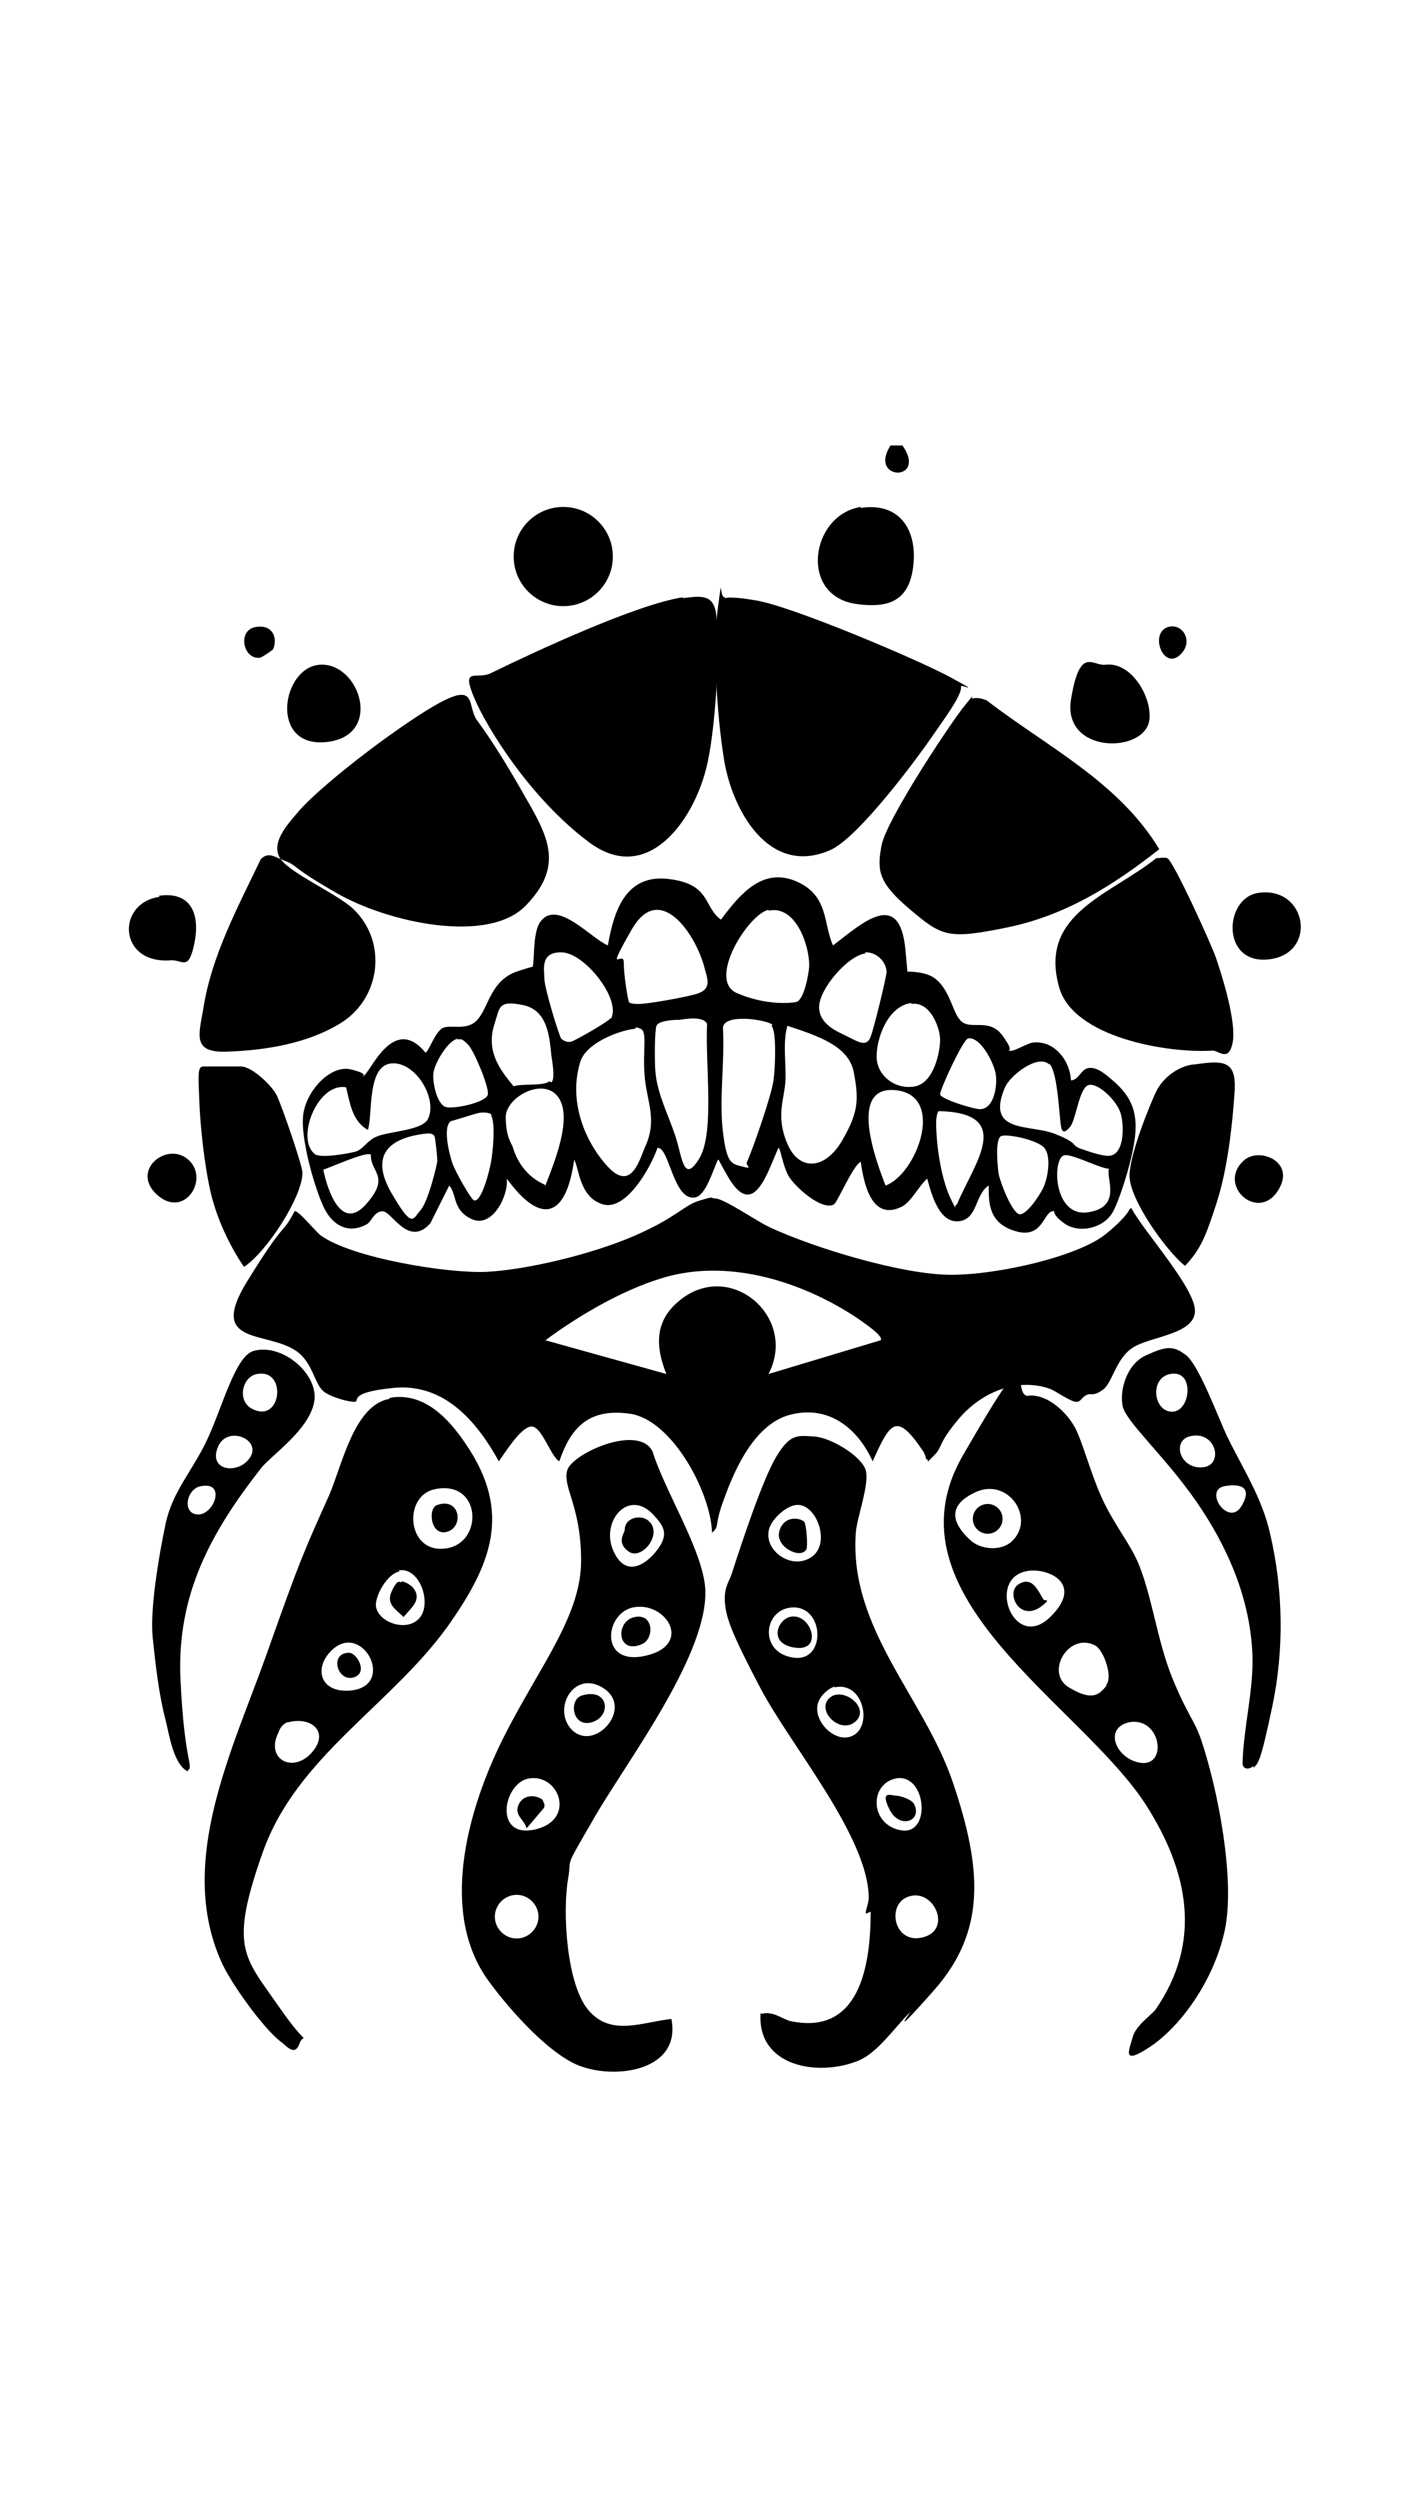 <svg id="Layer_1" xmlns="http://www.w3.org/2000/svg" version="1.1" viewBox="0 0 144 252">
  
  <path d="M91,44.9c2.6,3.7-3.5,3.6-1.2,0h1.2Z"></path>
  <path d="M93.4,147.1s-.1-.5-.3-.8c-2.7-4-3.3-3-5.1,1-1.5-3.3-4.4-5.7-8.3-4.7s-5.9,6.3-6.8,8.8-.3,2.4-1.1,3.1c-.1-4-4-11.4-8.3-12s-6,1.6-7.1,4.8c-.9-.5-1.8-3.7-2.9-3.5s-2.6,2.7-3.2,3.5c-2.2-4-5.5-7.9-10.6-7.4s-3.1,1.5-4.1,1.4-2.4-.6-2.9-1c-1-.7-1.1-2.9-2.8-4.1-3-2.1-9-.5-5-7s3.5-4.6,4.8-7.1c.3-.2,2,1.9,2.6,2.4,3.1,2.3,12.9,3.9,16.8,3.7s10.4-1.7,14.8-3.6,5-3.1,6.7-3.6.9-.2,1.5-.2c.9,0,4.2,2.3,5.5,2.9,4.5,2.1,13.4,4.8,18.3,4.8s12.9-1.9,15.6-4.1,2.3-2.7,2.6-2.6c1.2,2.3,6.5,8.1,6.4,10.4s-4.4,2.5-6.2,3.6-2.1,3.6-3.1,4.3-1.1.3-1.6.5-.6.7-1,.7c-.5.1-2-1-2.7-1.3-3.4-1.2-7,.4-9.2,3s-1.6,2.8-2.5,3.7-.5.6-.7.4ZM88.8,135.1c.4-.4-1.9-1.9-2.3-2.2-5.4-3.6-12.5-5.9-18.9-4.3-4.3,1.1-9.1,3.9-12.6,6.5l12.2,3.4c-1.1-2.7-1.2-5.3,1.2-7.3,5.1-4.4,12.1,1.5,9.1,7.3l11.3-3.4Z"></path>
  <path d="M91.2,97.9c.1.1,1.7-.1,2.9.6,1.8,1.2,1.9,3.7,2.9,4.5s2.8-.4,4.1,1.4.4,1.3.7,1.5,1.7-.7,2.3-.8c2.2-.3,3.8,1.8,3.9,3.8.7,0,1-1,1.6-1.2.9-.3,1.9.6,2.6,1.2,2,1.7,2.6,3.4,2.2,6.1s-1.7,6.4-2.2,7.2c-.9,1.6-3.4,2.2-4.9,1.1s-.7-1.3-1.2-1.2c-.9.2-1,2.8-3.7,2s-2.7-2.8-2.7-4.6c-1.4.9-1.1,3.4-3,3.6s-2.7-2.4-3.2-4.3c-.8.7-1.6,2.3-2.5,2.8-3.1,1.6-3.9-2.3-4.2-4.5-.8.4-2.3,4-2.7,4.3-1.2.7-4-1.8-4.6-2.9s-.8-2.8-1-2.8c-1.1,2.4-2.5,7.4-5.1,2.9s-.2-1.5-1-1.7c-.5,1-1.2,3.6-2.3,3.8-2.2.4-2.6-5.1-3.8-5-.6,1.8-3.1,6.4-5.5,5.7s-2.4-3.7-2.9-4.5c-.8,5.8-3.3,6.7-6.8,1.9.2,1.8-1.5,5-3.5,4.1s-1.5-2.5-2.3-3.4l-1.9,3.8c-2.2,2.5-3.9-1.2-4.8-1.2s-1.1,1-1.6,1.3c-1.8,1-3.4.2-4.3-1.6s-2.5-7.2-2.1-9.6,2.8-4.9,4.8-4.4,1,.7,1.2.7c.7-.2,3-6.4,6.3-2.4.3,0,1-2.2,1.8-2.5s2.1.2,3.1-.5c1.5-1.1,1.4-4.2,4.4-5.2s1.3-.1,1.4-.2c.4-.3,0-3.6.9-4.8,1.7-2.3,5.1,1.7,6.8,2.4.6-3.5,1.8-7.2,6.1-6.7s3.5,2.8,5.3,4.1c1.8-2.4,4.1-5.3,7.5-3.9s2.8,4.3,3.8,6.5c2.9-2.2,6.7-5.8,7.3.4s0,2.2,0,2.3ZM63.4,101c.2.2.7.2,1,.2,1,0,4.8-.7,5.8-1,1.7-.5,1.1-1.6.8-2.8-.9-3.3-4.5-8.6-7.3-3.7s-.8,2-.8,3.3.4,3.7.5,3.9ZM77.5,91.7c-2.1.5-6.2,7.1-3.2,8.4s5.6,1,6,.9c.8-.2,1.3-3,1.3-3.7,0-2.1-1.4-6.1-4.1-5.5ZM61.6,102.7c1.1-1.9-2.6-6.6-4.9-6.7s-1.8,1.8-1.8,2.7,1.5,5.8,1.7,6,.6.4,1,.3,3.9-2.1,4-2.4ZM87.3,96.1c-1.8.2-4.7,3.6-4.7,5.4s1.9,2.5,2.9,3,1.9,1.1,2.3,0,1.6-6.1,1.6-6.5c0-1.1-1.1-2.1-2.2-2ZM91.9,101.1c-2.3.3-3.5,3.4-3.5,5.4s2,3.4,3.9,3,2.5-3.5,2.5-4.7-1-3.9-2.9-3.6ZM55.6,109.1c.4-.3.1-2.1,0-2.7-.2-2-.4-4.6-2.9-5.1s-2.3.3-2.8,1.8c-.9,2.7.3,4.5,1.9,6.4.8-.3,3,0,3.6-.5ZM68.4,102.8c-.6,0-2,.1-2.2.6s-.2,3.9-.1,4.7c.2,2.2,1.3,4.3,2,6.4s.8,4.9,2.4,2.3.6-9.5.8-13.6c-.4-.8-2.1-.5-2.8-.4ZM77.9,103.3c-.5-.5-4.9-1.2-5,.3.2,3.4-.4,7.2,0,10.5s.9,3.2,2,3.5.3-.1.4-.4c.7-1.6,2.5-6.8,2.7-8.3s.3-5-.2-5.5ZM79.4,103.4c-.5,1.8-.1,3.8-.2,5.6s-1,3.5.2,6.3,3.8,2.6,5.5-.3,1.7-4.2,1.2-6.9-3.7-3.7-6.7-4.7ZM64,103.7c-1.7.2-5,1.5-5.5,3.4-1.1,3.6.2,7.6,2.7,10.4s3.3-.7,3.9-2c1.2-2.7.1-4.5-.1-7.1s.3-4.4-.4-4.7-.4,0-.6,0ZM46.2,104.7c-1,.1-2.4,2.5-2.5,3.5s.4,3.2,1.3,3.4,4.1-.5,4.2-1.3-1.4-4.4-2-5-.7-.6-1.1-.5ZM97.6,104.7c-.5.1-2.8,5.1-2.8,5.6s3.7,1.6,4.1,1.5c1.4-.1,1.7-2.5,1.5-3.6s-1.6-3.9-2.9-3.5ZM105.8,107.3c-1.1-1.1-4,1.1-4.5,2.4-1.9,4.6,2.6,3.6,5.1,4.6s1.5,1.1,2.6,1.5,2.2.7,2.6.7c1.8.2,1.8-3,1.4-4.3s-2.4-3.2-3.3-2.8-1.2,3.5-1.8,4.2-.7.4-.8.3c-.3-.3-.3-5.7-1.3-6.7ZM31.7,116.3c.5.5,3.3,0,4.1-.2s1.2-1.1,2.1-1.5c1.3-.6,4.8-.6,5.3-1.9.9-2.1-1.4-5.8-3.8-5.5s-1.8,5.1-2.3,6.7c-1.6-.9-1.8-2.7-2.2-4.3-2.8-.5-5,4.9-3.3,6.6ZM55,119.5c.8-2.1,2.8-6.8,1.3-8.9s-5.3,0-5.3,2,.6,2.7.7,3c.5,1.7,1.6,3.1,3.2,3.8ZM89.3,119.5c3.1-1.1,6.1-9,1.1-9.6s-2,7.3-1.1,9.6ZM49.6,112.4c-.2-.3-1-.3-1.4-.2s-2.6.8-2.7.8c-.9.5-.2,3.3.1,4.2s1.9,3.7,2.2,3.8c.8.2,1.6-3.2,1.7-3.8.2-1,.5-4.1,0-4.8ZM96.5,121.4c1.7-4.1,5.9-9.2-1.8-9.4-.2,0-.3.8-.3,1.1,0,2.3.5,5.9,1.6,8s-.1.5.5.3ZM42.7,114.3c-3.8.5-5.3,2.4-3.2,6s2.1,2.6,2.9,1.7,1.7-4.7,1.7-5-.2-2.4-.3-2.5c-.3-.4-.8-.2-1.2-.2ZM101,114.5c-.7.2-.4,3.1-.3,3.8s1.4,4.2,2.2,4.1,2.2-2.3,2.4-2.9c.4-1,.7-3,0-3.8s-3.6-1.4-4.3-1.2ZM37.4,116.4c-.4-.4-4.1,1.3-4.8,1.5.4,2,1.8,6.3,4.3,3.5s.5-3.2.5-4.9ZM111.8,117.8c-.9,0-4-1.7-4.6-1.3-1.1.6-.9,6.2,2.5,5.7s1.9-3.3,2.1-4.3Z"></path>
  <path d="M76.8,203c1.1-.3,1.9.4,2.8.7,7.1,1.6,8.2-5.6,8.2-11l-.5.2c0-.5.3-1,.3-1.6,0-6.1-7.9-15.4-10.9-21.1s-3.5-7.2-3.6-8.7.4-2,.7-2.9c.9-2.8,3.1-9.5,4.5-11.8s2.1-2.1,3.8-2,4.8,2,5.2,3.4-.9,4.8-1,6.3c-.7,9.7,6.9,16.6,9.8,25.2s3.4,14.9-1.9,20.9-1.8,1.5-2.5,2.3c-1.5,1.5-3.2,4-5.1,4.8-4.1,1.7-10.3.6-9.9-4.8ZM80.3,151.7c-1.1.1-2.7,1.6-2.8,2.7-.3,2.1,2.5,3.9,4.4,2.5s.4-5.4-1.6-5.2ZM79.4,162.1c-2.5.6-2.7,4.6.7,5s3-5.8-.7-5ZM84.2,170c-.5.1-1.2.7-1.5,1.2-1.2,1.9,1.5,4.8,3.4,3.7s.9-5.5-2-4.8ZM90.2,179.3c-2.6.7-2.4,4.7.7,5.2s2.5-6-.7-5.2ZM91.9,191.1c-2.6.5-1.9,4.9,1.1,4.2s1.3-4.7-1.1-4.2Z"></path>
  <path d="M67.7,203.5c1.1,5.5-6.4,6.3-10,4.4s-7.6-7-8.7-8.6c-4.8-7.1-1.6-17.6,2-24.6s7.6-11.9,7.6-17.4-1.9-7.4-1.4-9.1,7.2-4.7,8.6-1.9c1.2,3.9,4.9,9.7,5.3,13.6.6,6.5-7.8,17.5-11.1,23.2s-2.3,3.9-2.7,6.2c-.6,3.3-.2,10.8,2.1,13.4s5.4,1.1,8.4.8ZM65.9,152.7c-2.5-2.7-5.3.6-4.1,3.5s3.3,1.6,4.5,0,.6-2.4-.4-3.5ZM64,162c-3,.4-3.7,6,1.1,4.9s2.1-5.4-1.1-4.9ZM57.7,174.4c2.3,2.2,6.2-2.2,3.2-4.2s-5.3,2.1-3.2,4.2ZM53.2,179.3c-2.5.6-3.4,6.1.8,5.1s2.3-5.8-.8-5.1ZM54.3,193.2c0-1.2-1-2.2-2.2-2.2s-2.2,1-2.2,2.2,1,2.2,2.2,2.2,2.2-1,2.2-2.2Z"></path>
  <path d="M103.6,140.7c2-.3,4.2,1.8,5,3.6s1.6,4.9,2.8,7.3,2.6,4.1,3.4,6c1.4,3.4,1.9,7.8,3.4,11.5s2.2,4.2,2.9,6.2c1.7,5,3.5,14.2,2.4,19.3s-4.5,9.7-7.5,11.7-2.1.3-1.8-.9,1.8-2.2,2.3-2.8c4.8-6.9,3.3-14-.9-20.6-6.5-10.2-26.7-21.1-18.5-35.3s4.5-5.7,6.7-6ZM97.8,155.2c1,1,3.1,1.2,4.2.2,2.5-2.3-.3-6.5-3.6-5s-2,3.5-.6,4.8ZM103.4,158.4c-3.9.9-1.1,8.1,2.5,4.6s-.5-5.1-2.5-4.6ZM111.5,169.9c.8-.8-.2-3.5-1-4-2.7-1.5-5.2,2.7-2.7,4.2s3.1.6,3.8-.2ZM113.9,173.6c-2.4.5-1.6,3.1.4,3.9,3.6,1.4,3-4.5-.4-3.9Z"></path>
  <path d="M39.3,140.9c3.4-.6,5.9,2,7.7,4.7,4.7,6.9,2.5,12.2-1.9,18.4-5.8,8-15.2,13.1-18.6,22.7s-1.9,10.5,1.5,15.4,2.7,2.5,2.2,3.9-1.4.1-1.9-.2c-1.8-1.4-5.1-6-6-8.1-4.5-10.1,1.2-21.4,4.6-31s3.7-10.2,6.3-16c1.3-3,2.5-9.1,6.1-9.7ZM43.9,150.1c-3.1.6-2.9,5.7.2,6,4.7.4,4.8-7-.2-6ZM40.3,158.4c-1.2.2-2.4,2.3-2.4,3.4.1,1.7,3.1,2.8,4.4,1.3s0-5.2-2.1-4.8ZM33.4,166.4c-1.8,1.8-1.1,4.3,2,4,4.6-.5,1.1-7.1-2-4ZM29,173.6c-.4.1-.8.6-.9,1-1.4,2.7,1.4,4.2,3.3,2.1s0-3.7-2.3-3.1Z"></path>
  <path d="M68.8,60.3c1.7-.2,3.1-.5,3.4,1.5.5,3.4-.1,12.4-1,15.7-1.3,5.2-5.9,11.8-11.8,7.4s-10.3-11.5-11.6-14.6.2-1.8,1.6-2.4c4.5-2.2,14.8-7,19.5-7.7Z"></path>
  <path d="M73.1,60.3c.5-.2,2.4.1,3,.2,3.5.5,16.5,6,19.8,7.8s.9.6,1,.9c.2.8-2,3.7-2.6,4.6-1.9,2.8-7.8,10.7-10.6,11.9-6.2,2.7-9.9-4.1-10.7-9.2s-1.1-11.6-.6-15.3.1-.9.7-1Z"></path>
  <path d="M28.3,86.6c1.1,1.5,5.7,3.5,7.3,5,3.5,3.3,2.8,9-1.2,11.5s-9.1,2.8-11.3,2.9c-3.7.2-3.1-1.5-2.6-4.3.8-5.3,3.5-10.3,5.8-15.1.7-.7,1.3-.3,2,0-1.1-1.6.7-3.5,1.8-4.8,2.6-3,11-9.3,14.5-11.1s2.5.5,3.5,1.9c1.7,2.3,3.5,5.3,4.9,7.8,2.4,4.1,3.8,7,0,10.9s-13.9,1.7-19.1-1.3-3.5-2.6-5.6-3.4Z"></path>
  <path d="M98.1,70.4c.5-.1.9,0,1.4.2,6.1,4.7,13.3,8.2,17.4,15-4.7,3.7-9.5,6.7-15.4,7.9s-6.5.9-9.7-1.8-3.4-3.9-2.9-6.5,7-12.4,8.4-14.1.4-.6.8-.7Z"></path>
  <path d="M116.6,86.5c.3,0,.8-.1,1.1,0,.6.2,4.5,8.8,4.9,10,.7,2,2.1,6.6,1.7,8.6s-1.4.8-2,.8c-4.5.3-14.1-1.3-15.5-6.4-2.1-7.4,5.2-9.3,9.8-13Z"></path>
  <path d="M126.4,178c-.4.4-1.1.4-1.1-.3.1-3.6,1.1-7.2,1-10.8-.2-5.7-2.5-11-5.7-15.6s-7.1-8-7.4-9.6.4-4.2,2.4-5.1,2.7-1,4,0,3.3,6.4,4.1,8.1c1.6,3.3,3.6,6.3,4.4,10,1.3,5.6,1.4,11.6.2,17.3s-1.4,5.7-1.9,6.2ZM118,138.5c-2.1.4-1.7,3.8.2,3.8s2.3-4.3-.2-3.8ZM119.9,144.8c-1.6.5-1,2.9.9,3.1,2.8.3,2-3.9-.9-3.1ZM123.5,149.8c-2.2.4.4,4.2,1.7,2s-.6-2.2-1.7-2Z"></path>
  <path d="M19,178.6c-1.5-.7-1.9-3.6-2.3-5.2-.7-2.7-1-5.5-1.3-8.3s.6-8.2,1.3-11.5,2.7-5.3,4.2-8.5,2.8-8.3,4.6-8.9c2.8-.9,6.6,2.2,6.2,5s-4.2,5.4-5.3,6.7c-5.1,6.5-8.6,12.8-8.2,21.4s1.4,8.7.7,9.2ZM25.9,138.5c-1.5.3-2,2.7-.5,3.5,3,1.6,3.6-4.1.5-3.5ZM24.9,147.3c2-2-1.9-3.8-2.9-1.5s1.6,2.8,2.9,1.5ZM20.3,149.8c-1.4.2-1.9,2.4-.7,2.8,1.8.6,3.4-3.3.7-2.8Z"></path>
  <path d="M120.4,107.3c2.9-.4,4.3-.5,4.1,2.7s-.7,7.8-1.8,11.2-1.6,4.7-3.2,6.4c-1.9-1.5-5.7-6.8-5.6-9.2s2.3-7.6,2.7-8.4c.7-1.4,2.2-2.5,3.7-2.7Z"></path>
  <path d="M20.5,107.5h3.8c1.1,0,3.1,1.9,3.6,2.9s2.6,7.1,2.6,7.8c0,2.5-3.7,8.1-5.9,9.5-1.5-2.2-2.8-5-3.4-7.7s-1-6.4-1.1-9-.2-3.5.4-3.5Z"></path>
  <path d="M86.8,51.2c3.9-.6,5.7,2.2,5.3,5.8s-2.5,4.3-5.6,3.9c-6-.7-4.8-9,.3-9.8Z"></path>
  <circle cx="56.8" cy="56.1" r="5"></circle>
  <path d="M32.3,67c4-.2,6.4,7.2.6,7.8s-4.5-7.6-.6-7.8Z"></path>
  <path d="M111.5,67c2.6-.3,4.7,3.3,4.4,5.6-.5,3.4-8.8,3.4-7.9-2.1s2.2-3.3,3.5-3.5Z"></path>
  <path d="M126.9,90c4.9-.7,6,6.1,1.1,6.7s-4.6-6.2-1.1-6.7Z"></path>
  <path d="M16,90.3c3.3-.5,4.2,1.9,3.6,4.8s-1.2,1.6-2.4,1.7c-5.3.4-5.5-5.8-1.1-6.4Z"></path>
  <path d="M125.4,117c1.5-1.4,5,0,3.7,2.6-1.9,3.9-6.5,0-3.7-2.6Z"></path>
  <path d="M19.1,117c2,2-.6,5.9-3.3,3.4s1.2-5.5,3.3-3.4Z"></path>
  <path d="M27.5,65.5c0,0-1.1.8-1.3.8-1.7.2-2.3-2.8-.4-3.1s2.2,1.4,1.7,2.3Z"></path>
  <path d="M117.8,63.2c1.4-.4,2.5,1.3,1.4,2.6-1.8,2.1-3.4-2-1.4-2.6Z"></path>
  <path d="M81.1,153.4c.2.2.4,2.5.2,2.8-.6,1-3.2-.3-2.7-1.9s2.1-1.3,2.5-.9Z"></path>
  <path d="M90.3,181c.5,0,1.7.4,1.9.9.8,1.7-1.5,2.5-2.5.5s.2-1.4.6-1.4Z"></path>
  <path d="M79.6,163c2.1-.6,3.5,3.4.7,3.1s-2-2.7-.7-3.1Z"></path>
  <path d="M83.6,171.2c1.3-1.3,4.2.9,2.7,2.3s-4-1-2.7-2.3Z"></path>
  <path d="M65.5,153.4c1.3,1.3-.8,3.9-2.1,3s-.4-1.9-.4-2.2c0-1.3,1.8-1.6,2.5-.8Z"></path>
  <path d="M54.7,181.5c.2.2.3.6.1.8l-1.7,2c-.2-.9-1.3-1.3-.8-2.4s1.9-1,2.5-.4Z"></path>
  <path d="M64,163c1.9-.4,2,2.1.8,2.7-2.6,1.2-2.8-2.3-.8-2.7Z"></path>
  <path d="M58.7,170.9c2.7-.8,3,2.1,1,2.7s-2.4-2.3-1-2.7Z"></path>
  <circle cx="99.6" cy="153.1" r="1.5"></circle>
  <path d="M105.2,161.2c.1.2.6,0,.3.3-2.5,2.5-4.2-.9-2.8-1.8s2,.7,2.5,1.5Z"></path>
  <path d="M44.1,151.7c2.3-.8,2.7,2.2,1,2.7s-2-2.4-1-2.7Z"></path>
  <path d="M40.5,159.4c.3,0,1,.4,1.2.7.9,1.2-.3,2-1,2.9-.8-.8-1.8-1.3-1.2-2.6s.8-.9,1-.9Z"></path>
  <path d="M35.2,166.6c.8,0,2,2.1.4,2.5s-2.4-2.5-.4-2.5Z"></path>
</svg>